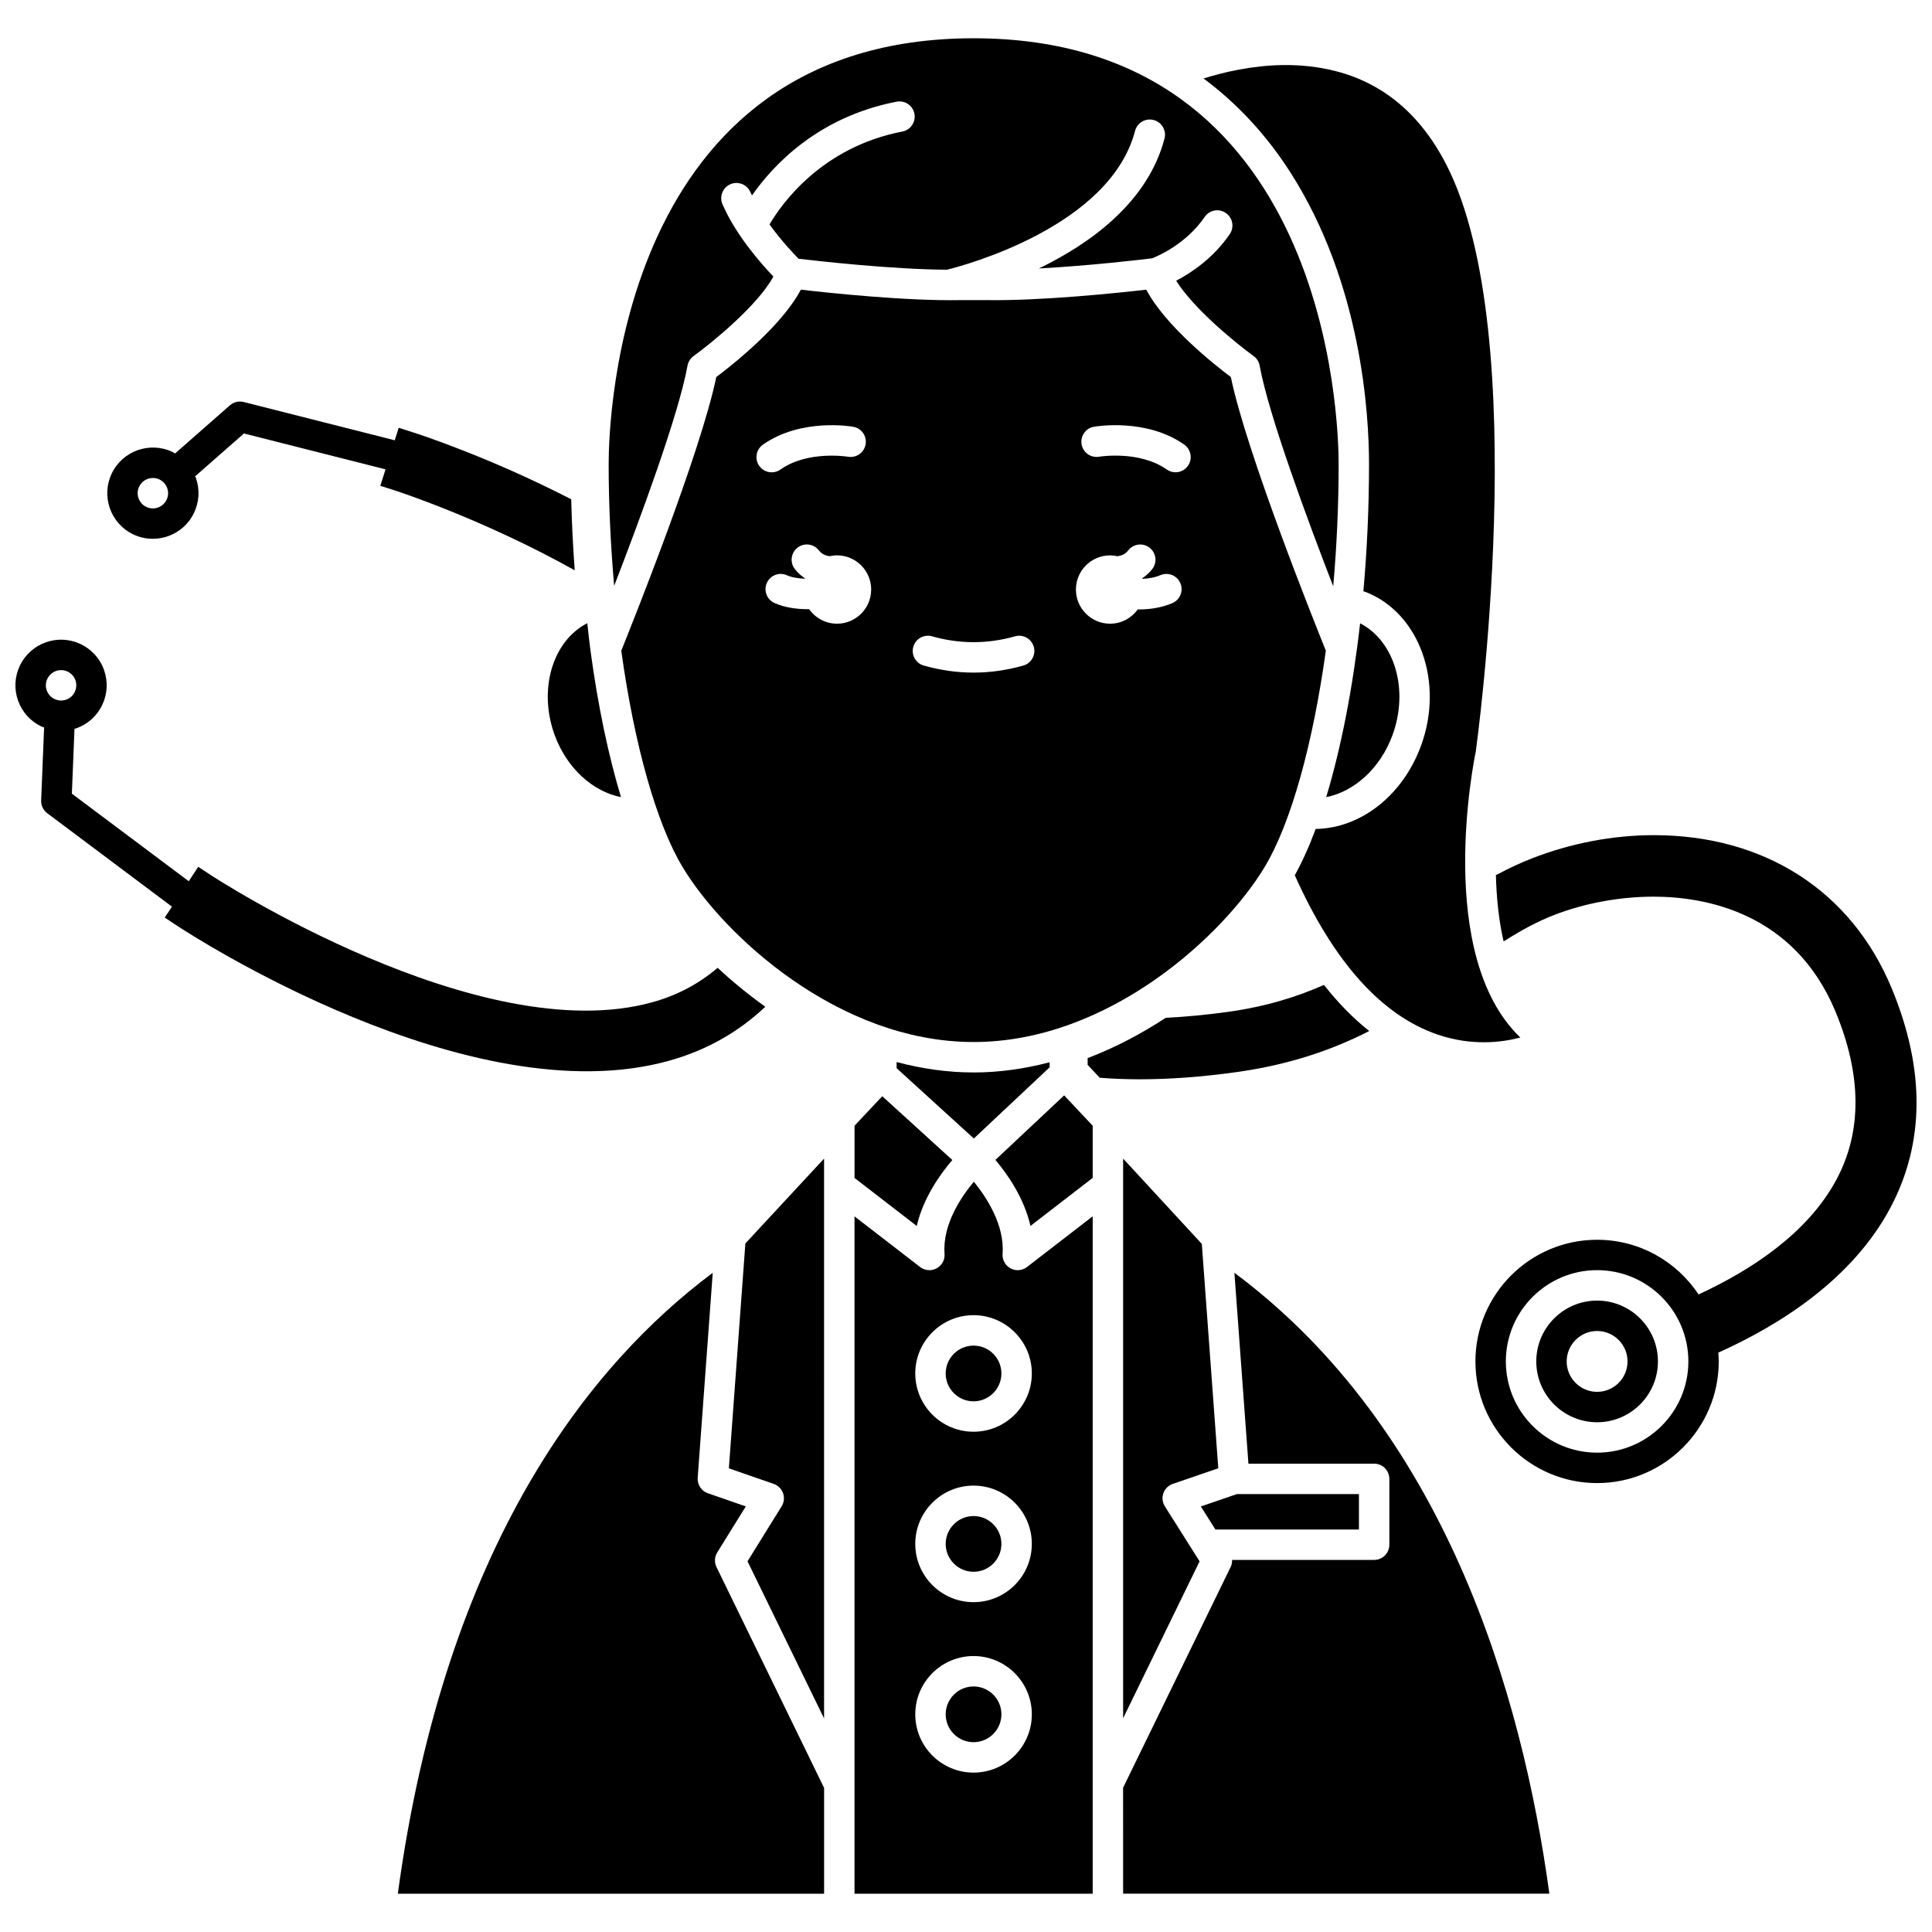 <?xml version="1.0" encoding="UTF-8"?>
<!-- Uploaded to: SVG Repo, www.svgrepo.com, Generator: SVG Repo Mixer Tools -->
<svg width="800px" height="800px" version="1.1" viewBox="144 144 512 512" xmlns="http://www.w3.org/2000/svg">
 <defs>
  <clipPath id="b">
   <path d="m535 365h116.9v173h-116.9z"/>
  </clipPath>
  <clipPath id="a">
   <path d="m148.09 313h198.91v115h-198.91z"/>
  </clipPath>
 </defs>
 <path d="m179.3 285.61c1.676 0.801 3.445 1.18 5.191 1.176 4.519 0 8.859-2.539 10.93-6.879 1.391-2.914 1.566-6.199 0.492-9.242-0.051-0.152-0.145-0.285-0.203-0.434l12.938-11.355 37.523 9.508-1.383 4.359 3.84 1.223c0.43 0.137 23.445 7.606 47.68 21.172-0.465-6.254-0.773-12.543-0.93-18.824-21.703-11.18-40.234-17.191-41.871-17.719l-3.844-1.223-1.062 3.352c-0.07-0.02-0.117-0.07-0.18-0.09l-39.84-10.098c-1.277-0.32-2.648 0-3.648 0.879l-14.543 12.766c-0.227-0.125-0.422-0.285-0.656-0.398-6.008-2.867-13.246-0.32-16.121 5.699-2.879 6.019-0.328 13.258 5.688 16.129zm1.574-12.645c0.688-1.445 2.137-2.293 3.644-2.293 0.582 0 1.172 0.129 1.734 0.395 0.973 0.465 1.703 1.277 2.062 2.293s0.301 2.109-0.164 3.078c-0.961 2.008-3.371 2.863-5.371 1.902-2.012-0.957-2.863-3.367-1.906-5.375z"/>
 <path d="m567.25 488.67c-8.891 0-16.121 7.231-16.121 16.121 0 8.891 7.231 16.121 16.121 16.121s16.121-7.231 16.121-16.121c0-8.891-7.231-16.121-16.121-16.121zm0 24.184c-4.445 0-8.062-3.613-8.062-8.062 0-4.445 3.613-8.062 8.062-8.062 4.445 0 8.062 3.613 8.062 8.062 0 4.445-3.617 8.062-8.062 8.062z"/>
 <g clip-path="url(#b)">
  <path d="m645.32 405.91c-10.703-25.793-33.695-40.586-63.074-40.586-10.781 0-21.945 2.129-32.281 6.16-3.188 1.242-6.16 2.644-8.992 4.168l-0.547 0.234c0.148 5.84 0.73 11.891 2.035 17.574l0.609-0.328c4.047-2.582 8.219-4.867 12.746-6.633 8.066-3.144 17.441-4.875 26.402-4.875 13.281 0 37.203 3.957 48.207 30.465 6.965 16.773 7.066 31.723 0.301 44.422-7.644 14.363-22.801 24.16-36.59 30.531-5.777-8.723-15.664-14.492-26.891-14.492-17.777 0-32.242 14.465-32.242 32.242 0 17.777 14.465 32.242 32.242 32.242 17.777 0 32.242-14.465 32.242-32.242 0-0.785-0.066-1.555-0.117-2.328 16.551-7.445 35.566-19.562 45.574-38.348 9.156-17.176 9.277-36.754 0.375-58.207zm-78.07 123.06c-13.336 0-24.184-10.844-24.184-24.184 0-13.336 10.844-24.184 24.184-24.184 13.336 0 24.184 10.844 24.184 24.184 0 13.336-10.848 24.184-24.184 24.184z"/>
 </g>
 <path d="m471.54 428.14c14.367-1.992 25.641-5.988 35.125-10.809l0.203-0.102c-4.227-3.328-8.227-7.418-12.004-12.215-7.207 3.188-15.449 5.758-25.531 7.152-5.809 0.805-11.207 1.305-16.387 1.559-6.418 4.195-13.363 7.887-20.711 10.691v1.781l3.215 3.418c3.387 0.262 6.871 0.41 10.512 0.41 8.035 0 16.406-0.617 25.578-1.887z"/>
 <g clip-path="url(#a)">
  <path d="m321.23 425.13c9.953-2.766 18.473-7.606 25.586-14.332-4.551-3.258-8.789-6.734-12.637-10.32-4.938 4.219-10.68 7.289-17.254 9.117-45.906 12.75-116.31-33.188-117.02-33.656l-3.367-2.219-2.519 3.816-30.973-23.207 0.695-17.191c0.152-0.047 0.312-0.07 0.469-0.121 3.043-1.074 5.488-3.277 6.879-6.191 1.391-2.914 1.566-6.199 0.492-9.242-1.074-3.043-3.277-5.488-6.191-6.879-6.019-2.875-13.246-0.312-16.121 5.699-1.391 2.914-1.566 6.199-0.492 9.242 1.074 3.043 3.277 5.488 6.191 6.879 0.234 0.113 0.484 0.156 0.723 0.25l-0.785 19.34c-0.055 1.324 0.547 2.594 1.609 3.391l32.895 24.645c0.055 0.039 0.121 0.055 0.176 0.094l-1.93 2.926 3.367 2.219c3.133 2.066 77.309 50.422 130.2 35.742zm-159.7-95.715c-1.02 0.355-2.109 0.301-3.082-0.164s-1.703-1.277-2.062-2.293-0.301-2.109 0.164-3.078c0.688-1.445 2.137-2.293 3.644-2.293 0.586 0 1.172 0.125 1.73 0.395 0.973 0.465 1.703 1.277 2.062 2.293 0.359 1.016 0.301 2.109-0.164 3.082-0.465 0.965-1.277 1.699-2.293 2.059z"/>
 </g>
 <path d="m422.16 426.85v-1.336c-6.473 1.695-13.203 2.699-20.137 2.699-7.031 0-13.855-1.023-20.41-2.762v1.629l20.465 18.633z"/>
 <path d="m504.44 309.18c-1.945 17.219-5.047 33.039-8.984 46.066 7.406-1.441 14.328-7.625 17.547-16.367 4.461-12.129 0.578-24.988-8.562-29.699z"/>
 <path d="m479.16 373.74c7.055-11.758 12.797-32.777 16.199-57.312-2.816-6.973-21.039-52.449-25.172-72.504-4.406-3.312-17.344-13.562-22.414-23.16-7.606 0.879-28.016 3.008-42.434 2.766h-6.746c-14.34 0.281-34.758-1.887-42.359-2.766-5.066 9.602-18.008 19.848-22.414 23.16-4.141 20.062-22.375 65.578-25.176 72.512 3.453 24.984 9.34 45.836 16.223 57.301 10.762 17.949 41.227 46.41 77.148 46.41s66.383-28.461 77.145-46.406zm-132.98-111.9c10.055-7.09 23.375-4.844 23.941-4.738 2.191 0.387 3.656 2.473 3.273 4.668-0.387 2.188-2.461 3.637-4.66 3.273-0.109-0.016-10.629-1.742-17.91 3.391-0.707 0.5-1.516 0.738-2.316 0.738-1.266 0-2.516-0.594-3.297-1.707-1.289-1.828-0.855-4.344 0.969-5.625zm19.637 47.445c-3.062 0-5.758-1.531-7.398-3.859-0.121 0-0.234 0.02-0.355 0.02-3.043 0-6.195-0.469-8.809-1.637-2.031-0.91-2.941-3.293-2.035-5.324 0.906-2.035 3.289-2.949 5.324-2.035 1.32 0.594 3.027 0.852 4.731 0.91 0.012-0.031 0.02-0.066 0.031-0.098-0.988-0.688-1.91-1.477-2.68-2.484-1.355-1.766-1.023-4.293 0.742-5.652 1.758-1.355 4.293-1.031 5.652 0.742 0.766 0.996 1.773 1.383 2.848 1.531 0.629-0.137 1.281-0.227 1.949-0.227 4.996 0 9.051 4.055 9.051 9.051 0.004 5.004-4.051 9.062-9.051 9.062zm49.371 11.094c-4.367 1.242-8.809 1.867-13.188 1.867-4.375 0-8.816-0.629-13.188-1.867-2.141-0.605-3.387-2.832-2.777-4.973 0.605-2.141 2.84-3.387 4.973-2.777 7.32 2.07 14.676 2.07 21.984 0 2.141-0.609 4.367 0.637 4.973 2.777 0.609 2.137-0.637 4.367-2.777 4.973zm39.5-16.543c-2.805 1.199-5.945 1.676-8.91 1.676-0.09 0-0.168-0.012-0.254-0.016-1.645 2.285-4.309 3.789-7.34 3.789-4.996 0-9.051-4.055-9.051-9.051 0-4.996 4.055-9.051 9.051-9.051 0.672 0 1.32 0.086 1.953 0.227 1.074-0.145 2.078-0.535 2.844-1.531 1.355-1.773 3.883-2.102 5.652-0.742s2.102 3.887 0.742 5.652c-0.773 1.008-1.691 1.793-2.676 2.484 0.016 0.043 0.027 0.09 0.039 0.129 1.625-0.074 3.297-0.344 4.781-0.977 2.043-0.875 4.418 0.074 5.293 2.121 0.867 2.039-0.078 4.41-2.125 5.289zm4.125-36.383c-0.785 1.117-2.031 1.707-3.297 1.707-0.801 0-1.613-0.238-2.316-0.738-7.281-5.125-17.801-3.406-17.91-3.391-2.195 0.387-4.277-1.094-4.656-3.285-0.379-2.188 1.082-4.273 3.269-4.656 0.562-0.098 13.883-2.344 23.941 4.738 1.816 1.293 2.25 3.809 0.969 5.625z"/>
 <path d="m486.02 189.77c18.762 29.391 20.785 63.805 20.785 77.23 0 11.418-0.52 22.762-1.496 33.684 0.246 0.086 0.508 0.156 0.746 0.254 14.191 5.644 20.699 23.914 14.516 40.723-4.859 13.223-16.027 21.848-27.902 22.02-1.723 4.652-3.574 8.734-5.531 12.277 10.262 22.938 23.012 37.195 37.953 42.25 8.855 2.996 16.688 2.098 21.82 0.754-22.73-21.777-12.312-73.41-11.82-75.773 0.113-0.848 15.363-110.16-7.727-155.42-9.133-17.902-23.699-26.699-43.371-26.531-8.328 0.125-15.879 1.941-21.035 3.559 8.922 6.641 16.672 14.961 23.062 24.977z"/>
 <path d="m326.2 240.91c0.184-1.023 0.758-1.938 1.605-2.551 4.789-3.465 16.992-13.398 21.148-21.074-3.348-3.508-9.977-11.043-13.492-19.164-0.887-2.039 0.051-4.414 2.098-5.301 2.039-0.883 4.414 0.051 5.301 2.098 0.125 0.293 0.297 0.578 0.434 0.867 5.496-7.883 17.402-20.801 38.32-24.836 2.191-0.418 4.297 1.008 4.719 3.191 0.418 2.184-1.008 4.301-3.191 4.719-21.43 4.133-32.031 19.203-35.211 24.617 3.055 4.219 6.211 7.59 7.699 9.094 5.238 0.621 24.652 2.809 39.316 2.91 4.332-1.066 43.184-11.332 49.863-36.801 0.562-2.152 2.773-3.441 4.922-2.875 2.152 0.562 3.441 2.769 2.875 4.922-4.441 16.934-19.734 27.855-33.277 34.418 13.523-0.723 27.375-2.367 29.977-2.684 1.52-0.586 9.016-3.758 13.941-10.969 1.254-1.836 3.769-2.312 5.602-1.055 1.836 1.254 2.309 3.766 1.055 5.602-4.398 6.441-10.285 10.312-14.199 12.348 4.656 7.496 15.957 16.664 20.516 19.965 0.844 0.613 1.418 1.527 1.605 2.551 2.328 12.969 12.75 41.07 19.492 58.473 0.934-10.551 1.438-21.473 1.438-32.383 0-11.551-2.711-112.85-96.727-112.85s-96.727 101.3-96.727 112.85c0 10.684 0.527 21.602 1.457 32.273 6.731-17.402 17.117-45.41 19.441-58.355z"/>
 <path d="m291.02 338.88c3.215 8.746 10.141 14.926 17.551 16.367-3.34-11.043-6.117-24.195-8.102-38.949-0.312-2.34-0.559-4.754-0.832-7.144-9.176 4.684-13.086 17.57-8.617 29.727z"/>
 <path d="m370.46 442.33v13.84l16.484 12.723c1.762-7.559 6.344-13.879 9.434-17.477l-18.57-16.906z"/>
 <path d="m504.13 549.34v-9.387h-32.359l-9.535 3.269 3.859 6.117z"/>
 <path d="m462.49 473.64-20.852-22.598v148.32l20.266-41.59-9.199-14.566c-0.66-1.043-0.805-2.328-0.395-3.488 0.41-1.16 1.328-2.074 2.496-2.473l12.055-4.137-4.363-59.438c-0.012-0.012-0.008-0.023-0.008-0.035z"/>
 <path d="m407.79 451.39c3.035 3.578 7.562 9.914 9.297 17.488l16.488-12.727v-13.82l-7.566-8.043z"/>
 <path d="m402 590.93c-4.07 0-7.383 3.312-7.383 7.383 0 4.07 3.312 7.383 7.383 7.383 4.07 0 7.383-3.312 7.383-7.383 0.004-4.07-3.309-7.383-7.383-7.383z"/>
 <path d="m402 545.77c-4.07 0-7.383 3.312-7.383 7.383 0 4.07 3.312 7.383 7.383 7.383 4.07 0 7.383-3.312 7.383-7.383 0.004-4.07-3.309-7.383-7.383-7.383z"/>
 <path d="m413.71 480.61c-0.656 0-1.312-0.16-1.914-0.484-1.402-0.758-2.227-2.269-2.106-3.852 0.586-7.699-4.359-15.117-7.613-19.109-3.316 3.965-8.352 11.352-7.762 19.109 0.121 1.59-0.707 3.098-2.106 3.852-0.602 0.324-1.258 0.484-1.914 0.484-0.875 0-1.742-0.281-2.461-0.84l-17.383-13.418v179.5h63.121v-179.52l-17.402 13.434c-0.723 0.559-1.586 0.844-2.461 0.844zm-11.711 133.15c-8.516 0-15.445-6.93-15.445-15.445s6.93-15.445 15.445-15.445 15.445 6.93 15.445 15.445-6.926 15.445-15.445 15.445zm0-45.168c-8.516 0-15.445-6.93-15.445-15.445 0-8.516 6.93-15.445 15.445-15.445s15.445 6.93 15.445 15.445c0 8.516-6.926 15.445-15.445 15.445zm0-45.168c-8.516 0-15.445-6.93-15.445-15.445s6.93-15.445 15.445-15.445 15.445 6.93 15.445 15.445-6.926 15.445-15.445 15.445z"/>
 <path d="m402 500.6c-4.07 0-7.383 3.312-7.383 7.383 0 4.07 3.312 7.383 7.383 7.383 4.07 0 7.383-3.312 7.383-7.383 0.004-4.07-3.309-7.383-7.383-7.383z"/>
 <path d="m471.13 481.3 3.715 50.586h33.316c2.227 0 4.031 1.805 4.031 4.031v17.445c0 2.227-1.805 4.031-4.031 4.031h-37.641c0.02 0.645-0.102 1.297-0.395 1.895l-28.492 58.477 0.004 28.082h112.96c-7.305-53.457-27.867-123.13-83.473-164.55z"/>
 <path d="m334.08 555.4 7.566-12.184-10.055-3.488c-1.727-0.602-2.828-2.281-2.695-4.102l3.988-54.316c-32.145 23.992-70.809 71.594-83.457 164.54h112.97v-28.035l-28.516-58.52c-0.605-1.246-0.527-2.715 0.199-3.891z"/>
 <path d="m341.52 473.68-4.363 59.445 11.891 4.129c1.156 0.402 2.066 1.309 2.473 2.461 0.41 1.156 0.27 2.434-0.375 3.469l-9.047 14.574 20.293 41.648-0.004-148.36-20.887 22.516c0.004 0.043 0.023 0.074 0.02 0.113z"/>
</svg>